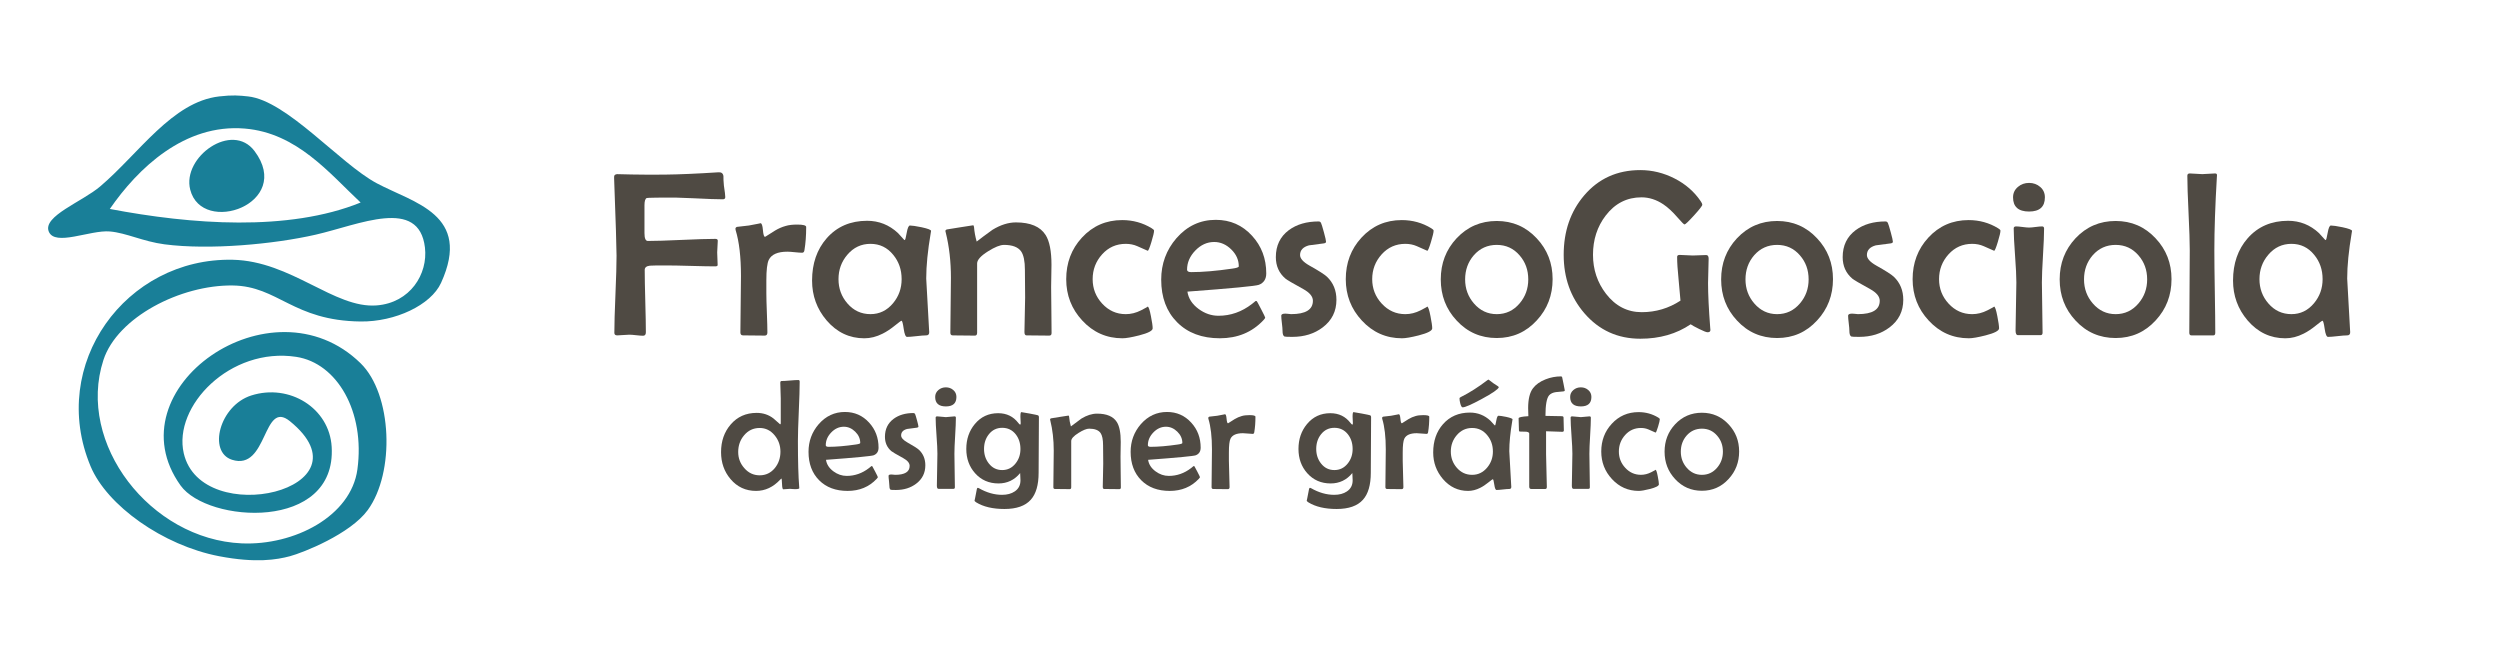 <?xml version="1.0" encoding="utf-8"?>
<!-- Generator: Adobe Illustrator 16.0.0, SVG Export Plug-In . SVG Version: 6.00 Build 0)  -->
<!DOCTYPE svg PUBLIC "-//W3C//DTD SVG 1.1//EN" "http://www.w3.org/Graphics/SVG/1.1/DTD/svg11.dtd">
<svg version="1.1" id="Camada_1" xmlns="http://www.w3.org/2000/svg" xmlns:xlink="http://www.w3.org/1999/xlink" x="0px" y="0px"
	 width="472.024px" height="123.809px" viewBox="0 0 472.024 123.809" enable-background="new 0 0 472.024 123.809"
	 xml:space="preserve">
<g>
	<g>
		<path fill="#4F4A43" d="M136.938,37.215c0,0.276-0.152,0.414-0.458,0.414c-1.133,0-2.993-0.065-5.579-0.196
			c-2.412-0.116-4.271-0.16-5.579-0.13l-1.591,0.021c-1.018,0.015-1.556,0.036-1.613,0.064c-0.291,0.117-0.436,0.574-0.436,1.373
			v5.252c0,0.988,0.21,1.482,0.632,1.482c1.409,0,3.534-0.065,6.375-0.196c2.84-0.13,4.965-0.196,6.375-0.196
			c0.305,0,0.458,0.116,0.458,0.35c0,0.247-0.02,0.613-0.056,1.101c-0.035,0.487-0.054,0.854-0.054,1.102
			c0,0.261,0.015,0.656,0.043,1.188c0.029,0.531,0.043,0.926,0.043,1.188c0,0.174-0.151,0.261-0.458,0.261
			c-1.002,0-2.523-0.029-4.564-0.087c-2.042-0.059-3.571-0.087-4.587-0.087c-1.875,0-2.936,0.015-3.183,0.043
			c-0.653,0.072-0.979,0.342-0.979,0.807c0,1.308,0.036,3.27,0.108,5.884c0.073,2.615,0.109,4.577,0.109,5.884
			c0,0.437-0.174,0.654-0.523,0.654c-0.291,0-0.723-0.033-1.297-0.098c-0.573-0.065-1.013-0.099-1.317-0.099
			c-0.247,0-0.625,0.022-1.134,0.065c-0.508,0.043-0.886,0.065-1.133,0.065c-0.363,0-0.545-0.16-0.545-0.479
			c0-1.613,0.069-4.039,0.207-7.279c0.138-3.239,0.207-5.666,0.207-7.278c0-1.496-0.153-6.363-0.458-14.602v-0.284
			c-0.015-0.305,0.167-0.479,0.545-0.522c0.116,0,1.039,0.021,2.769,0.064c2.28,0.044,4.395,0.052,6.342,0.022
			c2.629-0.029,5.979-0.174,10.047-0.436c0.552-0.043,0.864,0.195,0.937,0.719c-0.015,0.392,0.015,0.988,0.088,1.787
			C136.851,36.155,136.938,36.881,136.938,37.215z"/>
		<path fill="#4F4A43" d="M152.215,42.859c0,1.599-0.108,3.052-0.326,4.358c-0.043,0.334-0.189,0.501-0.437,0.501
			c-0.305,0-0.767-0.033-1.384-0.098c-0.618-0.065-1.086-0.099-1.406-0.099c-1.831,0-3,0.517-3.509,1.547
			c-0.305,0.625-0.458,1.926-0.458,3.901v2.397c0,0.813,0.033,2.049,0.098,3.705c0.065,1.655,0.099,2.891,0.099,3.704
			c0,0.394-0.167,0.589-0.501,0.589c-0.451,0-1.134-0.008-2.049-0.021c-0.916-0.015-1.599-0.021-2.049-0.021
			c-0.334,0-0.501-0.183-0.501-0.546c0-1.177,0.019-2.948,0.055-5.316c0.035-2.368,0.055-4.148,0.055-5.339
			c0-3.588-0.334-6.473-1.002-8.652c-0.029-0.116-0.043-0.203-0.043-0.261c0-0.174,0.094-0.298,0.283-0.371
			c0.536-0.058,1.293-0.146,2.266-0.262c1.569-0.29,2.295-0.437,2.18-0.437c0.232,0,0.386,0.429,0.458,1.286
			s0.203,1.286,0.393,1.286c0.028,0,0.064-0.014,0.108-0.043c0.597-0.377,1.191-0.755,1.787-1.133
			c0.654-0.393,1.322-0.684,2.005-0.872c0.567-0.174,1.293-0.263,2.181-0.263C151.648,42.401,152.215,42.554,152.215,42.859z"/>
		<path fill="#4F4A43" d="M175.795,43.6c0,0.059-0.021,0.189-0.064,0.394c-0.567,3.327-0.851,6.195-0.851,8.607
			c0,0.146,0.183,3.407,0.545,9.785l0.022,0.305c0.014,0.422-0.178,0.633-0.578,0.633c-0.399,0-1.002,0.047-1.809,0.142
			c-0.807,0.094-1.405,0.142-1.798,0.142c-0.276,0-0.487-0.508-0.633-1.524c-0.146-1.018-0.282-1.525-0.414-1.525
			c-0.087,0-0.479,0.283-1.177,0.851c-0.856,0.697-1.656,1.228-2.396,1.591c-1.148,0.581-2.295,0.872-3.443,0.872
			c-2.818,0-5.194-1.126-7.126-3.378c-1.831-2.15-2.746-4.656-2.746-7.52c0-3.226,0.922-5.891,2.769-7.998
			c1.932-2.192,4.475-3.291,7.628-3.291c2.223,0,4.161,0.771,5.817,2.311c0.247,0.291,0.632,0.712,1.155,1.264
			c0.043,0.043,0.087,0.065,0.131,0.065c0.087,0,0.21-0.458,0.37-1.373s0.363-1.373,0.61-1.373c0.392,0,1.125,0.108,2.2,0.327
			C175.199,43.165,175.795,43.397,175.795,43.6z M170.237,52.709c0-1.787-0.53-3.319-1.591-4.599
			c-1.119-1.38-2.55-2.069-4.293-2.069c-1.744,0-3.196,0.683-4.358,2.048c-1.119,1.308-1.678,2.848-1.678,4.62
			c0,1.758,0.559,3.284,1.678,4.577c1.162,1.351,2.615,2.026,4.358,2.026c1.7,0,3.124-0.689,4.271-2.069
			C169.7,55.95,170.237,54.439,170.237,52.709z"/>
		<path fill="#4F4A43" d="M198.547,62.887c0,0.32-0.146,0.479-0.437,0.479c-0.479,0-1.195-0.008-2.146-0.021
			c-0.951-0.015-1.667-0.021-2.146-0.021c-0.262,0-0.393-0.21-0.393-0.633c0-0.712,0.021-1.794,0.065-3.247
			c0.043-1.452,0.065-2.542,0.065-3.269c0-0.581-0.008-1.449-0.021-2.604c-0.015-1.155-0.021-2.023-0.021-2.604
			c0-1.656-0.24-2.826-0.72-3.509c-0.581-0.813-1.655-1.22-3.225-1.22c-0.728,0-1.736,0.406-3.029,1.22
			c-1.366,0.856-2.048,1.62-2.048,2.288v13.076c0,0.363-0.139,0.545-0.414,0.545c-0.465,0-1.163-0.008-2.092-0.021
			c-0.93-0.015-1.627-0.021-2.092-0.021c-0.306,0-0.458-0.167-0.458-0.501c0-1.147,0.018-2.869,0.055-5.165
			c0.036-2.295,0.054-4.024,0.054-5.188c0-3.094-0.326-5.949-0.979-8.563c-0.044-0.132-0.065-0.226-0.065-0.283
			c0-0.146,0.095-0.247,0.283-0.306c0.103-0.014,0.934-0.148,2.495-0.402s2.379-0.381,2.452-0.381c0.087,0,0.146,0.116,0.175,0.349
			c0.072,0.901,0.239,1.809,0.501,2.724c0.755-0.595,1.75-1.336,2.986-2.223c1.524-0.93,3-1.395,4.424-1.395
			c2.73,0,4.599,0.792,5.601,2.375c0.741,1.162,1.111,3.044,1.111,5.645c0,0.451-0.011,1.141-0.032,2.07s-0.033,1.627-0.033,2.092
			c0,0.973,0.016,2.426,0.044,4.358C198.532,60.461,198.547,61.914,198.547,62.887z"/>
		<path fill="#4F4A43" d="M217.898,43.557c0,0.32-0.167,1.032-0.502,2.136c-0.334,1.104-0.566,1.656-0.697,1.656
			c-0.653-0.291-1.311-0.581-1.972-0.872s-1.385-0.436-2.169-0.436c-1.787,0-3.276,0.661-4.468,1.982
			c-1.19,1.322-1.786,2.885-1.786,4.687c0,1.772,0.596,3.306,1.786,4.599c1.221,1.336,2.709,2.005,4.468,2.005
			c0.974,0,1.933-0.239,2.877-0.719c0.943-0.479,1.357-0.719,1.241-0.719c0.188,0,0.399,0.609,0.633,1.831
			c0.218,1.104,0.327,1.867,0.327,2.288c0,0.451-0.851,0.894-2.551,1.33c-1.424,0.362-2.478,0.545-3.16,0.545
			c-2.992,0-5.521-1.119-7.584-3.356c-2.02-2.179-3.028-4.78-3.028-7.802c0-3.08,0.987-5.695,2.964-7.845
			c2.034-2.208,4.569-3.313,7.605-3.313c2.033,0,3.894,0.516,5.578,1.547C217.753,43.273,217.898,43.426,217.898,43.557z"/>
		<path fill="#4F4A43" d="M239.081,51.62c0,1.075-0.465,1.794-1.395,2.156c-0.625,0.233-5.122,0.662-13.49,1.286
			c0.188,1.278,0.894,2.368,2.114,3.27c1.162,0.856,2.411,1.286,3.748,1.286c2.296,0,4.401-0.741,6.319-2.224
			c0.231-0.188,0.465-0.377,0.697-0.565c0.116,0,0.192,0.015,0.229,0.043c0.035,0.028,0.309,0.534,0.816,1.515
			c0.509,0.98,0.763,1.507,0.763,1.58c0,0.087-0.115,0.254-0.349,0.501c-2.136,2.267-4.875,3.4-8.216,3.4
			c-3.371,0-6.06-1.006-8.063-3.02c-2.005-2.012-3.008-4.695-3.008-8.052c0-2.993,0.959-5.601,2.877-7.824
			c2.021-2.31,4.496-3.465,7.433-3.465c2.73,0,5.012,1.002,6.843,3.007C238.188,46.462,239.081,48.831,239.081,51.62z
			 M233.895,50.29c0-1.206-0.478-2.273-1.429-3.204c-0.951-0.93-2.022-1.396-3.215-1.396c-1.337,0-2.523,0.538-3.563,1.613
			s-1.56,2.281-1.56,3.617c0,0.305,0.263,0.458,0.784,0.458c2.15,0,4.723-0.218,7.715-0.654
			C233.473,50.61,233.895,50.465,233.895,50.29z"/>
		<path fill="#4F4A43" d="M252.331,56.61c0,2.165-0.864,3.901-2.594,5.208c-1.568,1.192-3.479,1.787-5.731,1.787
			c-0.871,0-1.364-0.021-1.48-0.064c-0.247-0.116-0.37-0.473-0.37-1.068c0-0.318-0.041-0.799-0.12-1.438
			c-0.08-0.64-0.12-1.112-0.12-1.417c0-0.189,0.131-0.313,0.394-0.371c0.188-0.043,0.457-0.043,0.806,0
			c0.45,0.043,0.669,0.064,0.654,0.064c2.746,0,4.119-0.843,4.119-2.527c0-0.8-0.604-1.532-1.811-2.201
			c-1.961-1.075-3.087-1.736-3.378-1.983c-1.206-1.031-1.809-2.382-1.809-4.053c0-2.18,0.82-3.879,2.463-5.1
			c1.48-1.091,3.355-1.636,5.622-1.636c0.204,0,0.353,0.096,0.446,0.284c0.095,0.189,0.275,0.777,0.545,1.765
			c0.27,0.988,0.403,1.583,0.403,1.787c0,0.16-0.139,0.262-0.414,0.306c-0.931,0.131-1.867,0.254-2.812,0.371
			c-1.119,0.305-1.679,0.916-1.679,1.831c0,0.653,0.589,1.314,1.766,1.982c1.743,0.974,2.848,1.678,3.313,2.114
			C251.735,53.385,252.331,54.838,252.331,56.61z"/>
		<path fill="#4F4A43" d="M270.681,43.557c0,0.32-0.167,1.032-0.502,2.136c-0.334,1.104-0.566,1.656-0.697,1.656
			c-0.653-0.291-1.312-0.581-1.972-0.872c-0.661-0.291-1.385-0.436-2.17-0.436c-1.786,0-3.275,0.661-4.467,1.982
			c-1.19,1.322-1.787,2.885-1.787,4.687c0,1.772,0.597,3.306,1.787,4.599c1.221,1.336,2.709,2.005,4.467,2.005
			c0.975,0,1.934-0.239,2.878-0.719c0.943-0.479,1.357-0.719,1.241-0.719c0.188,0,0.399,0.609,0.632,1.831
			c0.219,1.104,0.327,1.867,0.327,2.288c0,0.451-0.85,0.894-2.55,1.33c-1.424,0.362-2.478,0.545-3.16,0.545
			c-2.993,0-5.521-1.119-7.584-3.356c-2.02-2.179-3.028-4.78-3.028-7.802c0-3.08,0.987-5.695,2.964-7.845
			c2.034-2.208,4.568-3.313,7.605-3.313c2.033,0,3.894,0.516,5.578,1.547C270.535,43.273,270.681,43.426,270.681,43.557z"/>
		<path fill="#4F4A43" d="M293.148,52.709c0,3.037-0.995,5.63-2.985,7.78c-2.034,2.223-4.555,3.334-7.562,3.334
			c-3.022,0-5.552-1.104-7.584-3.313c-1.991-2.135-2.986-4.721-2.986-7.758s0.995-5.623,2.986-7.758
			c2.048-2.181,4.575-3.27,7.584-3.27c2.992,0,5.506,1.089,7.54,3.27C292.146,47.116,293.148,49.688,293.148,52.709z
			 M288.551,52.753c0-1.772-0.545-3.284-1.635-4.533c-1.133-1.322-2.57-1.982-4.313-1.982c-1.744,0-3.189,0.653-4.337,1.961
			c-1.091,1.264-1.636,2.782-1.636,4.555c0,1.743,0.553,3.254,1.656,4.533c1.162,1.351,2.602,2.026,4.315,2.026
			c1.729,0,3.167-0.676,4.313-2.026C288.006,56.008,288.551,54.497,288.551,52.753z"/>
		<path fill="#4F4A43" d="M322.94,62.255c0.028,0.32-0.153,0.479-0.545,0.479c-0.219,0-0.745-0.207-1.58-0.62
			c-0.836-0.414-1.37-0.708-1.602-0.884c-2.675,1.816-5.842,2.725-9.502,2.725c-4.271,0-7.788-1.599-10.549-4.794
			c-2.615-3.021-3.923-6.705-3.923-11.05c0-4.445,1.286-8.18,3.857-11.201c2.717-3.196,6.255-4.794,10.613-4.794
			c2.236,0,4.391,0.526,6.461,1.58c2.069,1.054,3.724,2.494,4.958,4.325c0.188,0.276,0.282,0.487,0.282,0.633
			c0,0.203-0.52,0.875-1.558,2.016c-1.039,1.141-1.639,1.711-1.798,1.711c-0.116,0-0.561-0.443-1.329-1.33
			c-0.931-1.075-1.816-1.896-2.659-2.462c-1.322-0.886-2.702-1.33-4.141-1.33c-2.746,0-4.998,1.148-6.756,3.443
			c-1.6,2.092-2.397,4.563-2.397,7.409c0,2.775,0.821,5.23,2.463,7.366c1.787,2.311,4.031,3.465,6.734,3.465
			c2.658,0,5.1-0.726,7.322-2.179c-0.029-0.393-0.152-1.771-0.371-4.141c-0.175-1.687-0.262-3.059-0.262-4.119
			c0-0.247,0.159-0.37,0.479-0.37c0.274,0,0.688,0.018,1.242,0.054c0.552,0.037,0.966,0.056,1.241,0.056s0.697-0.016,1.265-0.044
			c0.565-0.029,0.987-0.043,1.264-0.043c0.306,0,0.458,0.232,0.458,0.696c0,0.509-0.019,1.275-0.055,2.299
			c-0.036,1.024-0.055,1.791-0.055,2.3c0,2.092,0.138,4.925,0.413,8.499L322.94,62.255z"/>
		<path fill="#4F4A43" d="M346.085,52.709c0,3.037-0.995,5.63-2.985,7.78c-2.034,2.223-4.555,3.334-7.563,3.334
			c-3.021,0-5.551-1.104-7.584-3.313c-1.99-2.135-2.985-4.721-2.985-7.758s0.995-5.623,2.985-7.758
			c2.049-2.181,4.576-3.27,7.584-3.27c2.992,0,5.507,1.089,7.54,3.27C345.082,47.116,346.085,49.688,346.085,52.709z
			 M341.486,52.753c0-1.772-0.545-3.284-1.635-4.533c-1.133-1.322-2.571-1.982-4.314-1.982s-3.188,0.653-4.337,1.961
			c-1.09,1.264-1.635,2.782-1.635,4.555c0,1.743,0.552,3.254,1.656,4.533c1.162,1.351,2.601,2.026,4.314,2.026
			c1.729,0,3.167-0.676,4.314-2.026C340.941,56.008,341.486,54.497,341.486,52.753z"/>
		<path fill="#4F4A43" d="M359.356,56.61c0,2.165-0.864,3.901-2.594,5.208c-1.568,1.192-3.479,1.787-5.731,1.787
			c-0.871,0-1.364-0.021-1.48-0.064c-0.247-0.116-0.37-0.473-0.37-1.068c0-0.318-0.041-0.799-0.12-1.438
			c-0.08-0.64-0.12-1.112-0.12-1.417c0-0.189,0.131-0.313,0.394-0.371c0.188-0.043,0.456-0.043,0.806,0
			c0.45,0.043,0.669,0.064,0.654,0.064c2.745,0,4.118-0.843,4.118-2.527c0-0.8-0.604-1.532-1.81-2.201
			c-1.961-1.075-3.087-1.736-3.378-1.983c-1.206-1.031-1.81-2.382-1.81-4.053c0-2.18,0.821-3.879,2.464-5.1
			c1.48-1.091,3.355-1.636,5.622-1.636c0.203,0,0.353,0.096,0.446,0.284c0.095,0.189,0.275,0.777,0.545,1.765
			c0.27,0.988,0.403,1.583,0.403,1.787c0,0.16-0.139,0.262-0.414,0.306c-0.931,0.131-1.867,0.254-2.812,0.371
			c-1.119,0.305-1.679,0.916-1.679,1.831c0,0.653,0.588,1.314,1.766,1.982c1.743,0.974,2.848,1.678,3.313,2.114
			C358.761,53.385,359.356,54.838,359.356,56.61z"/>
		<path fill="#4F4A43" d="M377.706,43.557c0,0.32-0.167,1.032-0.502,2.136c-0.334,1.104-0.565,1.656-0.696,1.656
			c-0.653-0.291-1.312-0.581-1.973-0.872s-1.384-0.436-2.169-0.436c-1.787,0-3.275,0.661-4.467,1.982
			c-1.191,1.322-1.787,2.885-1.787,4.687c0,1.772,0.596,3.306,1.787,4.599c1.22,1.336,2.709,2.005,4.467,2.005
			c0.975,0,1.934-0.239,2.877-0.719c0.944-0.479,1.358-0.719,1.242-0.719c0.188,0,0.399,0.609,0.632,1.831
			c0.219,1.104,0.327,1.867,0.327,2.288c0,0.451-0.85,0.894-2.55,1.33c-1.424,0.362-2.478,0.545-3.16,0.545
			c-2.993,0-5.521-1.119-7.584-3.356c-2.02-2.179-3.029-4.78-3.029-7.802c0-3.08,0.988-5.695,2.965-7.845
			c2.033-2.208,4.568-3.313,7.605-3.313c2.033,0,3.894,0.516,5.578,1.547C377.561,43.273,377.706,43.426,377.706,43.557z"/>
		<path fill="#4F4A43" d="M386.096,37.258c0,1.787-0.995,2.681-2.985,2.681c-2.02,0-3.028-0.894-3.028-2.681
			c0-0.799,0.313-1.46,0.938-1.983c0.581-0.493,1.278-0.74,2.092-0.74c0.814,0,1.516,0.254,2.104,0.763
			C385.802,35.806,386.096,36.459,386.096,37.258z M385.943,43.165c0,1.119-0.069,2.808-0.207,5.065
			c-0.138,2.261-0.207,3.956-0.207,5.09c0,1.061,0.021,2.647,0.065,4.762s0.064,3.693,0.064,4.74c0,0.305-0.131,0.458-0.393,0.458
			h-4.249c-0.306,0-0.458-0.299-0.458-0.895c0-1.002,0.025-2.51,0.076-4.521c0.051-2.013,0.076-3.527,0.076-4.544
			c0-1.134-0.083-2.833-0.25-5.101c-0.168-2.267-0.252-3.966-0.252-5.1c0-0.247,0.152-0.37,0.459-0.37
			c0.261,0,0.663,0.036,1.209,0.108c0.545,0.073,0.954,0.109,1.23,0.109s0.688-0.036,1.231-0.109
			c0.544-0.072,0.954-0.108,1.23-0.108C385.82,42.75,385.943,42.889,385.943,43.165z"/>
		<path fill="#4F4A43" d="M410.003,52.709c0,3.037-0.995,5.63-2.985,7.78c-2.034,2.223-4.555,3.334-7.563,3.334
			c-3.021,0-5.551-1.104-7.584-3.313c-1.99-2.135-2.985-4.721-2.985-7.758s0.995-5.623,2.985-7.758
			c2.049-2.181,4.576-3.27,7.584-3.27c2.992,0,5.507,1.089,7.54,3.27C409.001,47.116,410.003,49.688,410.003,52.709z
			 M405.404,52.753c0-1.772-0.545-3.284-1.635-4.533c-1.133-1.322-2.571-1.982-4.314-1.982s-3.188,0.653-4.337,1.961
			c-1.09,1.264-1.635,2.782-1.635,4.555c0,1.743,0.552,3.254,1.656,4.533c1.162,1.351,2.601,2.026,4.314,2.026
			c1.729,0,3.167-0.676,4.314-2.026C404.859,56.008,405.404,54.497,405.404,52.753z"/>
		<path fill="#4F4A43" d="M418.59,33.096l-0.021,0.283c-0.32,5.405-0.479,10.046-0.479,13.926c0,1.729,0.028,4.318,0.087,7.77
			c0.058,3.45,0.087,6.032,0.087,7.747c0,0.334-0.116,0.501-0.35,0.501h-4.161c-0.263,0-0.394-0.167-0.394-0.501
			c0-1.715,0.015-4.297,0.044-7.747c0.029-3.451,0.044-6.04,0.044-7.77c0-1.569-0.077-3.926-0.229-7.072
			c-0.152-3.146-0.229-5.495-0.229-7.05c0-0.291,0.152-0.436,0.458-0.436c0.261,0,0.653,0.021,1.177,0.064
			c0.522,0.044,0.915,0.065,1.178,0.065c0.274,0,0.683-0.021,1.22-0.065c0.538-0.043,0.938-0.064,1.199-0.064
			S418.604,32.865,418.59,33.096z"/>
		<path fill="#4F4A43" d="M444.087,43.6c0,0.059-0.021,0.189-0.065,0.394c-0.566,3.327-0.85,6.195-0.85,8.607
			c0,0.146,0.182,3.407,0.545,9.785l0.021,0.305c0.016,0.422-0.178,0.633-0.577,0.633c-0.398,0-1.003,0.047-1.809,0.142
			c-0.807,0.094-1.406,0.142-1.798,0.142c-0.276,0-0.487-0.508-0.633-1.524c-0.146-1.018-0.283-1.525-0.414-1.525
			c-0.087,0-0.479,0.283-1.178,0.851c-0.856,0.697-1.655,1.228-2.396,1.591c-1.148,0.581-2.296,0.872-3.443,0.872
			c-2.818,0-5.193-1.126-7.127-3.378c-1.83-2.15-2.745-4.656-2.745-7.52c0-3.226,0.922-5.891,2.769-7.998
			c1.932-2.192,4.475-3.291,7.627-3.291c2.224,0,4.163,0.771,5.819,2.311c0.245,0.291,0.632,0.712,1.153,1.264
			c0.044,0.043,0.088,0.065,0.131,0.065c0.088,0,0.211-0.458,0.371-1.373c0.159-0.915,0.362-1.373,0.609-1.373
			c0.393,0,1.126,0.108,2.201,0.327C443.49,43.165,444.087,43.397,444.087,43.6z M438.529,52.709c0-1.787-0.531-3.319-1.591-4.599
			c-1.119-1.38-2.55-2.069-4.294-2.069c-1.743,0-3.196,0.683-4.358,2.048c-1.119,1.308-1.678,2.848-1.678,4.62
			c0,1.758,0.559,3.284,1.678,4.577c1.162,1.351,2.615,2.026,4.358,2.026c1.7,0,3.124-0.689,4.271-2.069
			C437.991,55.95,438.529,54.439,438.529,52.709z"/>
		<path fill="#4F4A43" d="M150.988,72.058c0,1.25-0.057,3.122-0.168,5.616s-0.167,4.361-0.167,5.601
			c0,3.826,0.083,6.723,0.247,8.688l0.015,0.188c0.01,0.098-0.121,0.16-0.393,0.189c-0.185,0.019-0.445,0.019-0.784,0
			c-0.406-0.029-0.596-0.044-0.566-0.044c-0.146,0-0.357,0.015-0.64,0.044c-0.28,0.029-0.494,0.043-0.639,0.043
			c-0.137,0-0.217-0.336-0.24-1.01c-0.024-0.673-0.062-1.016-0.108-1.024c-0.059,0.029-0.131,0.092-0.219,0.189
			c-1.326,1.434-2.853,2.149-4.576,2.149c-1.956,0-3.563-0.746-4.822-2.236c-1.191-1.404-1.787-3.101-1.787-5.085
			c0-2.063,0.601-3.798,1.802-5.202c1.259-1.473,2.9-2.208,4.925-2.208c1.221,0,2.286,0.357,3.196,1.075
			c0.416,0.357,0.828,0.722,1.234,1.089c0.077-0.029,0.116-0.098,0.116-0.203v-4.707c0-0.319-0.015-0.804-0.044-1.453
			s-0.044-1.138-0.044-1.468c0-0.232,0.078-0.35,0.233-0.35c0.356,0,0.891-0.03,1.598-0.094c0.707-0.063,1.235-0.094,1.584-0.094
			C150.905,71.753,150.988,71.855,150.988,72.058z M147.355,85.279c0-1.161-0.358-2.184-1.075-3.064
			c-0.765-0.939-1.714-1.409-2.848-1.409c-1.191,0-2.175,0.465-2.949,1.396c-0.736,0.871-1.104,1.918-1.104,3.138
			c0,1.162,0.382,2.174,1.147,3.037c0.784,0.911,1.753,1.366,2.905,1.366c1.162,0,2.12-0.46,2.877-1.381
			C147.006,87.498,147.355,86.471,147.355,85.279z"/>
		<path fill="#4F4A43" d="M165.879,84.524c0,0.718-0.311,1.196-0.931,1.438c-0.416,0.155-3.414,0.44-8.993,0.856
			c0.126,0.854,0.596,1.579,1.409,2.18c0.775,0.571,1.608,0.856,2.499,0.856c1.53,0,2.936-0.494,4.214-1.481
			c0.154-0.126,0.311-0.252,0.465-0.378c0.077,0,0.128,0.01,0.152,0.028c0.023,0.02,0.206,0.356,0.545,1.011
			c0.339,0.653,0.509,1.005,0.509,1.053c0,0.058-0.078,0.169-0.231,0.334c-1.425,1.511-3.25,2.267-5.479,2.267
			c-2.247,0-4.039-0.67-5.376-2.012c-1.336-1.341-2.005-3.131-2.005-5.368c0-1.996,0.64-3.733,1.918-5.216
			c1.346-1.54,2.998-2.31,4.954-2.31c1.821,0,3.342,0.668,4.563,2.005C165.283,81.085,165.879,82.664,165.879,84.524z
			 M162.421,83.638c0-0.804-0.316-1.516-0.951-2.136s-1.35-0.931-2.144-0.931c-0.892,0-1.684,0.358-2.376,1.075
			s-1.038,1.521-1.038,2.412c0,0.203,0.174,0.305,0.522,0.305c1.434,0,3.147-0.145,5.144-0.436
			C162.14,83.851,162.421,83.754,162.421,83.638z"/>
		<path fill="#4F4A43" d="M174.712,87.851c0,1.443-0.575,2.602-1.729,3.473c-1.047,0.794-2.32,1.19-3.821,1.19
			c-0.581,0-0.91-0.015-0.988-0.043c-0.164-0.078-0.247-0.314-0.247-0.712c0-0.213-0.025-0.533-0.078-0.959
			c-0.055-0.426-0.08-0.741-0.08-0.944c0-0.126,0.087-0.208,0.262-0.247c0.125-0.028,0.305-0.028,0.537,0
			c0.3,0.029,0.445,0.043,0.436,0.043c1.831,0,2.746-0.562,2.746-1.685c0-0.533-0.401-1.022-1.206-1.468
			c-1.308-0.716-2.058-1.157-2.252-1.322c-0.804-0.688-1.206-1.588-1.206-2.703c0-1.453,0.548-2.586,1.644-3.398
			c0.986-0.728,2.236-1.091,3.748-1.091c0.136,0,0.233,0.063,0.298,0.189c0.063,0.126,0.184,0.518,0.363,1.177
			c0.179,0.659,0.269,1.057,0.269,1.191c0,0.106-0.092,0.174-0.276,0.204c-0.619,0.087-1.244,0.169-1.874,0.247
			c-0.746,0.203-1.117,0.609-1.117,1.221c0,0.436,0.392,0.876,1.177,1.322c1.162,0.648,1.897,1.118,2.208,1.409
			C174.315,85.701,174.712,86.669,174.712,87.851z"/>
		<path fill="#4F4A43" d="M180.582,74.95c0,1.19-0.664,1.786-1.991,1.786c-1.346,0-2.02-0.596-2.02-1.786
			c0-0.533,0.209-0.975,0.625-1.322c0.388-0.329,0.853-0.494,1.395-0.494c0.543,0,1.011,0.17,1.402,0.509
			C180.385,73.982,180.582,74.417,180.582,74.95z M180.48,78.887c0,0.746-0.046,1.872-0.139,3.378
			c-0.092,1.506-0.138,2.637-0.138,3.394c0,0.707,0.016,1.765,0.043,3.174c0.029,1.409,0.044,2.462,0.044,3.16
			c0,0.202-0.087,0.305-0.262,0.305h-2.833c-0.203,0-0.305-0.198-0.305-0.595c0-0.668,0.017-1.674,0.051-3.016
			c0.033-1.341,0.051-2.351,0.051-3.028c0-0.757-0.056-1.89-0.167-3.4s-0.167-2.645-0.167-3.399c0-0.165,0.102-0.247,0.305-0.247
			c0.176,0,0.443,0.024,0.808,0.072c0.362,0.049,0.637,0.073,0.819,0.073c0.186,0,0.458-0.024,0.821-0.073
			c0.363-0.048,0.637-0.072,0.821-0.072C180.398,78.611,180.48,78.703,180.48,78.887z"/>
		<path fill="#4F4A43" d="M196.157,78.785c0,1.161-0.01,2.907-0.028,5.236c-0.02,2.33-0.028,4.075-0.028,5.238
			c0,2.305-0.494,4.005-1.482,5.1c-1.036,1.162-2.692,1.743-4.969,1.743c-2.198,0-3.977-0.417-5.332-1.25
			c-0.213-0.136-0.319-0.252-0.319-0.349c0,0.105,0.146-0.61,0.437-2.15c0.028-0.165,0.097-0.247,0.204-0.247
			c0.048,0,0.11,0.024,0.188,0.072c1.453,0.833,2.91,1.25,4.373,1.25c0.959,0,1.753-0.213,2.383-0.639
			c0.728-0.484,1.09-1.188,1.09-2.106c0-0.204-0.02-0.659-0.059-1.366c-1.075,1.309-2.44,1.961-4.097,1.961
			c-1.792,0-3.266-0.644-4.417-1.933c-1.104-1.24-1.656-2.765-1.656-4.576c0-1.84,0.533-3.404,1.599-4.692
			c1.133-1.375,2.605-2.063,4.416-2.063c1.6,0,2.867,0.615,3.808,1.845c0.154,0.203,0.267,0.306,0.334,0.306
			c0.077,0,0.115-0.087,0.115-0.262c0-0.126-0.01-0.326-0.027-0.603c-0.021-0.276-0.029-0.482-0.029-0.618
			c0-0.581,0.058-0.872,0.174-0.872c0.097,0,0.62,0.09,1.569,0.27c0.949,0.179,1.468,0.288,1.555,0.326
			C196.089,78.456,196.157,78.582,196.157,78.785z M192.67,84.771c0-1.085-0.296-2.005-0.887-2.761
			c-0.648-0.823-1.501-1.235-2.557-1.235c-1.046,0-1.895,0.417-2.543,1.25c-0.592,0.755-0.887,1.671-0.887,2.746
			c0,1.057,0.301,1.966,0.9,2.731c0.649,0.833,1.492,1.25,2.528,1.25c1.025,0,1.869-0.416,2.527-1.25
			C192.365,86.737,192.67,85.827,192.67,84.771z"/>
		<path fill="#4F4A43" d="M211.629,92.035c0,0.213-0.097,0.319-0.29,0.319c-0.318,0-0.797-0.005-1.432-0.015
			c-0.634-0.01-1.111-0.015-1.431-0.015c-0.176,0-0.263-0.141-0.263-0.422c0-0.475,0.016-1.195,0.044-2.165
			c0.029-0.969,0.043-1.694,0.043-2.179c0-0.388-0.005-0.966-0.014-1.735c-0.01-0.771-0.015-1.35-0.015-1.736
			c0-1.104-0.16-1.884-0.479-2.339c-0.388-0.542-1.104-0.814-2.149-0.814c-0.484,0-1.157,0.271-2.021,0.814
			c-0.91,0.57-1.365,1.08-1.365,1.524v8.718c0,0.241-0.093,0.362-0.275,0.362c-0.312,0-0.775-0.005-1.396-0.015
			s-1.085-0.015-1.396-0.015c-0.203,0-0.306-0.111-0.306-0.334c0-0.766,0.013-1.913,0.036-3.443c0.024-1.53,0.036-2.683,0.036-3.458
			c0-2.063-0.218-3.966-0.652-5.709c-0.029-0.087-0.045-0.15-0.045-0.189c0-0.097,0.063-0.165,0.189-0.204
			c0.067-0.009,0.622-0.099,1.663-0.269s1.586-0.254,1.635-0.254c0.059,0,0.097,0.078,0.116,0.231
			c0.048,0.602,0.159,1.206,0.334,1.816c0.504-0.396,1.167-0.891,1.99-1.482c1.018-0.619,2-0.93,2.949-0.93
			c1.82,0,3.064,0.528,3.733,1.584c0.494,0.775,0.74,2.029,0.74,3.763c0,0.301-0.007,0.761-0.021,1.381
			c-0.015,0.619-0.021,1.084-0.021,1.395c0,0.649,0.01,1.618,0.029,2.906C211.619,90.418,211.629,91.386,211.629,92.035z"/>
		<path fill="#4F4A43" d="M226.697,84.524c0,0.718-0.311,1.196-0.931,1.438c-0.416,0.155-3.414,0.44-8.993,0.856
			c0.126,0.854,0.596,1.579,1.409,2.18c0.774,0.571,1.607,0.856,2.499,0.856c1.529,0,2.936-0.494,4.214-1.481
			c0.153-0.126,0.31-0.252,0.465-0.378c0.077,0,0.128,0.01,0.152,0.028c0.023,0.02,0.205,0.356,0.545,1.011
			c0.339,0.653,0.509,1.005,0.509,1.053c0,0.058-0.078,0.169-0.232,0.334c-1.424,1.511-3.25,2.267-5.478,2.267
			c-2.247,0-4.039-0.67-5.376-2.012c-1.336-1.341-2.005-3.131-2.005-5.368c0-1.996,0.64-3.733,1.918-5.216
			c1.346-1.54,2.998-2.31,4.954-2.31c1.82,0,3.342,0.668,4.563,2.005C226.101,81.085,226.697,82.664,226.697,84.524z
			 M223.239,83.638c0-0.804-0.317-1.516-0.952-2.136c-0.634-0.62-1.349-0.931-2.143-0.931c-0.893,0-1.685,0.358-2.376,1.075
			c-0.692,0.717-1.038,1.521-1.038,2.412c0,0.203,0.174,0.305,0.521,0.305c1.435,0,3.148-0.145,5.145-0.436
			C222.957,83.851,223.239,83.754,223.239,83.638z"/>
		<path fill="#4F4A43" d="M237.04,78.683c0,1.066-0.072,2.034-0.218,2.906c-0.029,0.223-0.126,0.334-0.29,0.334
			c-0.204,0-0.512-0.022-0.923-0.065c-0.412-0.043-0.726-0.064-0.938-0.064c-1.22,0-2,0.344-2.339,1.032
			c-0.203,0.417-0.305,1.282-0.305,2.601v1.598c0,0.542,0.021,1.366,0.065,2.471c0.043,1.104,0.064,1.927,0.064,2.47
			c0,0.262-0.112,0.393-0.335,0.393c-0.3,0-0.755-0.005-1.365-0.015c-0.609-0.01-1.064-0.015-1.366-0.015
			c-0.223,0-0.334-0.121-0.334-0.363c0-0.785,0.014-1.966,0.036-3.545c0.024-1.579,0.037-2.766,0.037-3.561
			c0-2.392-0.224-4.314-0.669-5.768c-0.02-0.078-0.028-0.136-0.028-0.174c0-0.117,0.063-0.199,0.188-0.247
			c0.357-0.039,0.862-0.097,1.511-0.174c1.046-0.194,1.53-0.291,1.453-0.291c0.154,0,0.257,0.286,0.305,0.856
			c0.05,0.572,0.137,0.857,0.263,0.857c0.02,0,0.044-0.01,0.071-0.029c0.397-0.252,0.796-0.503,1.191-0.755
			c0.437-0.262,0.882-0.455,1.337-0.581c0.378-0.116,0.862-0.174,1.453-0.174C236.662,78.378,237.04,78.48,237.04,78.683z"/>
		<path fill="#4F4A43" d="M258.876,78.785c0,1.161-0.01,2.907-0.027,5.236c-0.021,2.33-0.029,4.075-0.029,5.238
			c0,2.305-0.494,4.005-1.482,5.1c-1.036,1.162-2.691,1.743-4.969,1.743c-2.198,0-3.976-0.417-5.332-1.25
			c-0.213-0.136-0.318-0.252-0.318-0.349c0,0.105,0.146-0.61,0.436-2.15c0.029-0.165,0.097-0.247,0.204-0.247
			c0.048,0,0.11,0.024,0.188,0.072c1.453,0.833,2.91,1.25,4.373,1.25c0.959,0,1.753-0.213,2.383-0.639
			c0.728-0.484,1.091-1.188,1.091-2.106c0-0.204-0.021-0.659-0.06-1.366c-1.075,1.309-2.439,1.961-4.097,1.961
			c-1.792,0-3.266-0.644-4.417-1.933c-1.104-1.24-1.656-2.765-1.656-4.576c0-1.84,0.533-3.404,1.599-4.692
			c1.134-1.375,2.605-2.063,4.416-2.063c1.6,0,2.867,0.615,3.808,1.845c0.155,0.203,0.267,0.306,0.334,0.306
			c0.078,0,0.116-0.087,0.116-0.262c0-0.126-0.011-0.326-0.028-0.603c-0.021-0.276-0.029-0.482-0.029-0.618
			c0-0.581,0.059-0.872,0.175-0.872c0.097,0,0.619,0.09,1.568,0.27c0.949,0.179,1.468,0.288,1.555,0.326
			C258.809,78.456,258.876,78.582,258.876,78.785z M255.39,84.771c0-1.085-0.296-2.005-0.888-2.761
			c-0.647-0.823-1.501-1.235-2.557-1.235c-1.046,0-1.895,0.417-2.543,1.25c-0.591,0.755-0.886,1.671-0.886,2.746
			c0,1.057,0.3,1.966,0.899,2.731c0.649,0.833,1.492,1.25,2.528,1.25c1.026,0,1.869-0.416,2.528-1.25
			C255.084,86.737,255.39,85.827,255.39,84.771z"/>
		<path fill="#4F4A43" d="M269.86,78.683c0,1.066-0.072,2.034-0.218,2.906c-0.029,0.223-0.126,0.334-0.29,0.334
			c-0.204,0-0.513-0.022-0.923-0.065c-0.412-0.043-0.726-0.064-0.938-0.064c-1.22,0-2,0.344-2.339,1.032
			c-0.203,0.417-0.305,1.282-0.305,2.601v1.598c0,0.542,0.021,1.366,0.064,2.471c0.043,1.104,0.065,1.927,0.065,2.47
			c0,0.262-0.112,0.393-0.335,0.393c-0.3,0-0.755-0.005-1.365-0.015s-1.065-0.015-1.366-0.015c-0.223,0-0.334-0.121-0.334-0.363
			c0-0.785,0.013-1.966,0.036-3.545c0.024-1.579,0.037-2.766,0.037-3.561c0-2.392-0.224-4.314-0.669-5.768
			c-0.021-0.078-0.028-0.136-0.028-0.174c0-0.117,0.063-0.199,0.188-0.247c0.357-0.039,0.861-0.097,1.511-0.174
			c1.046-0.194,1.53-0.291,1.453-0.291c0.153,0,0.257,0.286,0.305,0.856c0.049,0.572,0.136,0.857,0.262,0.857
			c0.021,0,0.044-0.01,0.072-0.029c0.397-0.252,0.795-0.503,1.191-0.755c0.437-0.262,0.882-0.455,1.337-0.581
			c0.378-0.116,0.861-0.174,1.453-0.174C269.482,78.378,269.86,78.48,269.86,78.683z"/>
		<path fill="#4F4A43" d="M285.579,79.177c0,0.039-0.015,0.126-0.043,0.262c-0.378,2.219-0.567,4.131-0.567,5.739
			c0,0.097,0.121,2.271,0.363,6.523l0.015,0.202c0.011,0.281-0.117,0.422-0.385,0.422c-0.267,0-0.668,0.03-1.206,0.094
			c-0.537,0.063-0.937,0.095-1.197,0.095c-0.186,0-0.325-0.339-0.423-1.017c-0.097-0.679-0.188-1.018-0.274-1.018
			c-0.06,0-0.32,0.189-0.785,0.567c-0.571,0.465-1.104,0.818-1.598,1.061c-0.767,0.388-1.53,0.581-2.296,0.581
			c-1.88,0-3.464-0.75-4.752-2.252c-1.22-1.434-1.829-3.104-1.829-5.012c0-2.15,0.613-3.928,1.845-5.332
			c1.288-1.462,2.982-2.194,5.085-2.194c1.481,0,2.774,0.514,3.879,1.54c0.165,0.194,0.422,0.476,0.771,0.843
			c0.029,0.028,0.059,0.044,0.088,0.044c0.059,0,0.141-0.306,0.246-0.916c0.106-0.611,0.242-0.915,0.407-0.915
			c0.261,0,0.75,0.071,1.467,0.218C285.182,78.887,285.579,79.042,285.579,79.177z M281.874,85.251c0-1.191-0.354-2.213-1.061-3.066
			c-0.745-0.92-1.699-1.38-2.861-1.38c-1.163,0-2.131,0.455-2.906,1.366c-0.746,0.872-1.117,1.897-1.117,3.08
			c0,1.172,0.371,2.188,1.117,3.051c0.775,0.901,1.743,1.351,2.906,1.351c1.133,0,2.082-0.46,2.848-1.38
			C281.516,87.41,281.874,86.403,281.874,85.251z M282.993,73.119c-0.146,0.396-1.216,1.133-3.211,2.208
			c-1.946,1.056-3.152,1.583-3.617,1.583c-0.175,0-0.325-0.242-0.45-0.727c-0.098-0.378-0.146-0.698-0.146-0.959
			c0-0.097,0.092-0.188,0.275-0.275c1.599-0.795,3.255-1.846,4.969-3.153c0.039-0.039,0.11-0.083,0.219-0.131
			c0.048,0.02,0.111,0.063,0.188,0.131c0.416,0.349,0.954,0.727,1.612,1.133C282.882,72.959,282.936,73.022,282.993,73.119z"/>
		<path fill="#4F4A43" d="M295.445,73.7c0,0.115-0.087,0.184-0.262,0.202c-0.476,0.05-0.944,0.093-1.409,0.132
			c-0.552,0.077-0.975,0.271-1.264,0.581c-0.476,0.514-0.713,1.815-0.713,3.907c0.319,0,0.823,0.011,1.512,0.029
			c0.688,0.019,1.206,0.029,1.555,0.029c0.232,0,0.349,0.087,0.349,0.262c0,0.271,0.011,0.675,0.029,1.213s0.029,0.938,0.029,1.199
			c0,0.184-0.099,0.276-0.291,0.276c-0.339,0-0.854-0.018-1.54-0.052c-0.688-0.034-1.196-0.051-1.525-0.051v4.344
			c0,0.679,0.024,1.705,0.072,3.08c0.049,1.375,0.073,2.402,0.073,3.08c0,0.261-0.099,0.393-0.291,0.393h-2.658
			c-0.252,0-0.378-0.15-0.378-0.45v-9.996c0-0.261-0.296-0.387-0.887-0.377c-0.64,0.01-0.979-0.016-1.018-0.073
			c-0.029-0.029-0.044-0.208-0.044-0.538c0-0.213-0.01-0.53-0.028-0.952c-0.02-0.421-0.028-0.737-0.028-0.952
			c0-0.202,0.614-0.339,1.845-0.406c-0.029-0.62-0.043-1.124-0.043-1.512c0-1.714,0.305-2.969,0.915-3.763
			c0.542-0.716,1.337-1.278,2.383-1.685c0.938-0.368,1.912-0.553,2.92-0.553c0.097,0,0.165,0.054,0.203,0.16
			c0.01,0.021,0.095,0.43,0.255,1.229C295.365,73.257,295.445,73.671,295.445,73.7z"/>
		<path fill="#4F4A43" d="M300.472,74.95c0,1.19-0.664,1.786-1.991,1.786c-1.347,0-2.021-0.596-2.021-1.786
			c0-0.533,0.209-0.975,0.625-1.322c0.389-0.329,0.854-0.494,1.396-0.494c0.543,0,1.01,0.17,1.401,0.509
			C300.275,73.982,300.472,74.417,300.472,74.95z M300.369,78.887c0,0.746-0.046,1.872-0.138,3.378s-0.139,2.637-0.139,3.394
			c0,0.707,0.016,1.765,0.044,3.174s0.044,2.462,0.044,3.16c0,0.202-0.087,0.305-0.263,0.305h-2.833
			c-0.203,0-0.305-0.198-0.305-0.595c0-0.668,0.017-1.674,0.051-3.016c0.033-1.341,0.051-2.351,0.051-3.028
			c0-0.757-0.056-1.89-0.166-3.4c-0.111-1.511-0.168-2.645-0.168-3.399c0-0.165,0.103-0.247,0.306-0.247
			c0.175,0,0.442,0.024,0.807,0.072c0.363,0.049,0.638,0.073,0.82,0.073c0.185,0,0.458-0.024,0.821-0.073
			c0.362-0.048,0.637-0.072,0.82-0.072C300.287,78.611,300.369,78.703,300.369,78.887z"/>
		<path fill="#4F4A43" d="M313.388,79.148c0,0.213-0.111,0.688-0.334,1.424c-0.225,0.736-0.378,1.104-0.466,1.104
			c-0.437-0.194-0.875-0.387-1.314-0.581c-0.44-0.194-0.923-0.291-1.445-0.291c-1.19,0-2.185,0.44-2.979,1.322
			s-1.191,1.923-1.191,3.124c0,1.182,0.397,2.203,1.191,3.064c0.813,0.892,1.807,1.336,2.979,1.336c0.648,0,1.288-0.159,1.918-0.479
			c0.629-0.319,0.905-0.479,0.828-0.479c0.125,0,0.266,0.407,0.421,1.222c0.146,0.735,0.218,1.245,0.218,1.524
			c0,0.301-0.565,0.597-1.698,0.887c-0.949,0.241-1.651,0.362-2.107,0.362c-1.995,0-3.681-0.746-5.056-2.236
			c-1.348-1.453-2.021-3.188-2.021-5.201c0-2.055,0.659-3.797,1.978-5.23c1.354-1.472,3.046-2.208,5.069-2.208
			c1.355,0,2.597,0.345,3.72,1.032C313.291,78.959,313.388,79.061,313.388,79.148z"/>
		<path fill="#4F4A43" d="M328.366,85.251c0,2.023-0.663,3.753-1.99,5.187c-1.355,1.482-3.036,2.224-5.041,2.224
			c-2.015,0-3.7-0.736-5.057-2.208c-1.327-1.425-1.99-3.148-1.99-5.172c0-2.024,0.663-3.749,1.99-5.173
			c1.366-1.452,3.052-2.179,5.057-2.179c1.995,0,3.671,0.728,5.026,2.179C327.698,81.522,328.366,83.236,328.366,85.251z
			 M325.301,85.279c0-1.182-0.362-2.188-1.09-3.021c-0.755-0.881-1.714-1.322-2.876-1.322s-2.127,0.437-2.892,1.309
			c-0.728,0.843-1.09,1.854-1.09,3.036c0,1.162,0.367,2.171,1.104,3.022c0.774,0.901,1.733,1.351,2.877,1.351
			c1.152,0,2.111-0.449,2.876-1.351C324.938,87.449,325.301,86.441,325.301,85.279z"/>
	</g>
	<g>
		<g>
			<path fill="#197F98" d="M41.379,18.205c2.554-0.294,3.795-0.183,5.463,0C54.182,19,64.178,30.885,71.126,34.597
				c6.988,3.734,18.048,5.877,12.146,18.818c-1.911,4.185-8.655,7.361-15.183,7.286c-12.792-0.149-15.566-6.684-24.157-6.8
				c-9.792-0.131-21.771,5.976-24.408,14.085c-5.129,15.765,8.866,33.849,26.104,34.607c9.928,0.436,20.652-5.118,21.854-13.965
				c1.489-10.907-3.839-20.068-11.536-21.248c-12.495-1.922-23.304,9.331-21.248,18.215c3.353,14.46,35.915,6.829,20.035-6.073
				c-5.158-4.19-4.146,9.458-10.926,7.286c-4.613-1.481-2.357-10.234,3.643-12.142c7.195-2.289,14.75,2.372,15.175,9.712
				c0.938,15.996-23.431,14.416-28.534,7.283C21.039,73.424,51.284,52.151,68.09,68.593c5.968,5.833,6.523,20.609,1.341,27.717
				c-3.307,4.533-12.241,8.057-14.696,8.71c-2.452,0.654-6.4,1.333-13.355,0c-10.605-2.034-21.187-9.566-24.284-16.998
				C9.074,68.786,23.752,48.62,43.932,49.045c11.07,0.236,19.202,9.251,27.193,8.619c6.313-0.494,9.698-5.91,9.109-10.925
				c-1.129-9.574-12.4-4.315-20.646-2.427c-7.87,1.802-20.057,2.928-28.529,1.82c-4.058-0.534-7.207-2.161-10.323-2.43
				c-3.712-0.316-10.392,2.891-11.536,0c-1.141-2.892,6.305-5.602,9.712-8.499C26.273,28.948,32.509,19.222,41.379,18.205z
				 M46.235,24.276c-11.412-0.963-20.228,7.535-25.498,15.178c15.339,2.92,33.685,4.321,47.353-1.213
				C62.18,32.711,56.078,25.104,46.235,24.276z"/>
			<path fill="#197F98" d="M48.059,28.523c7.441,9.935-9.919,16.043-12.144,7.286C34.347,29.642,43.823,22.874,48.059,28.523z"/>
		</g>
	</g>
</g>
</svg>
